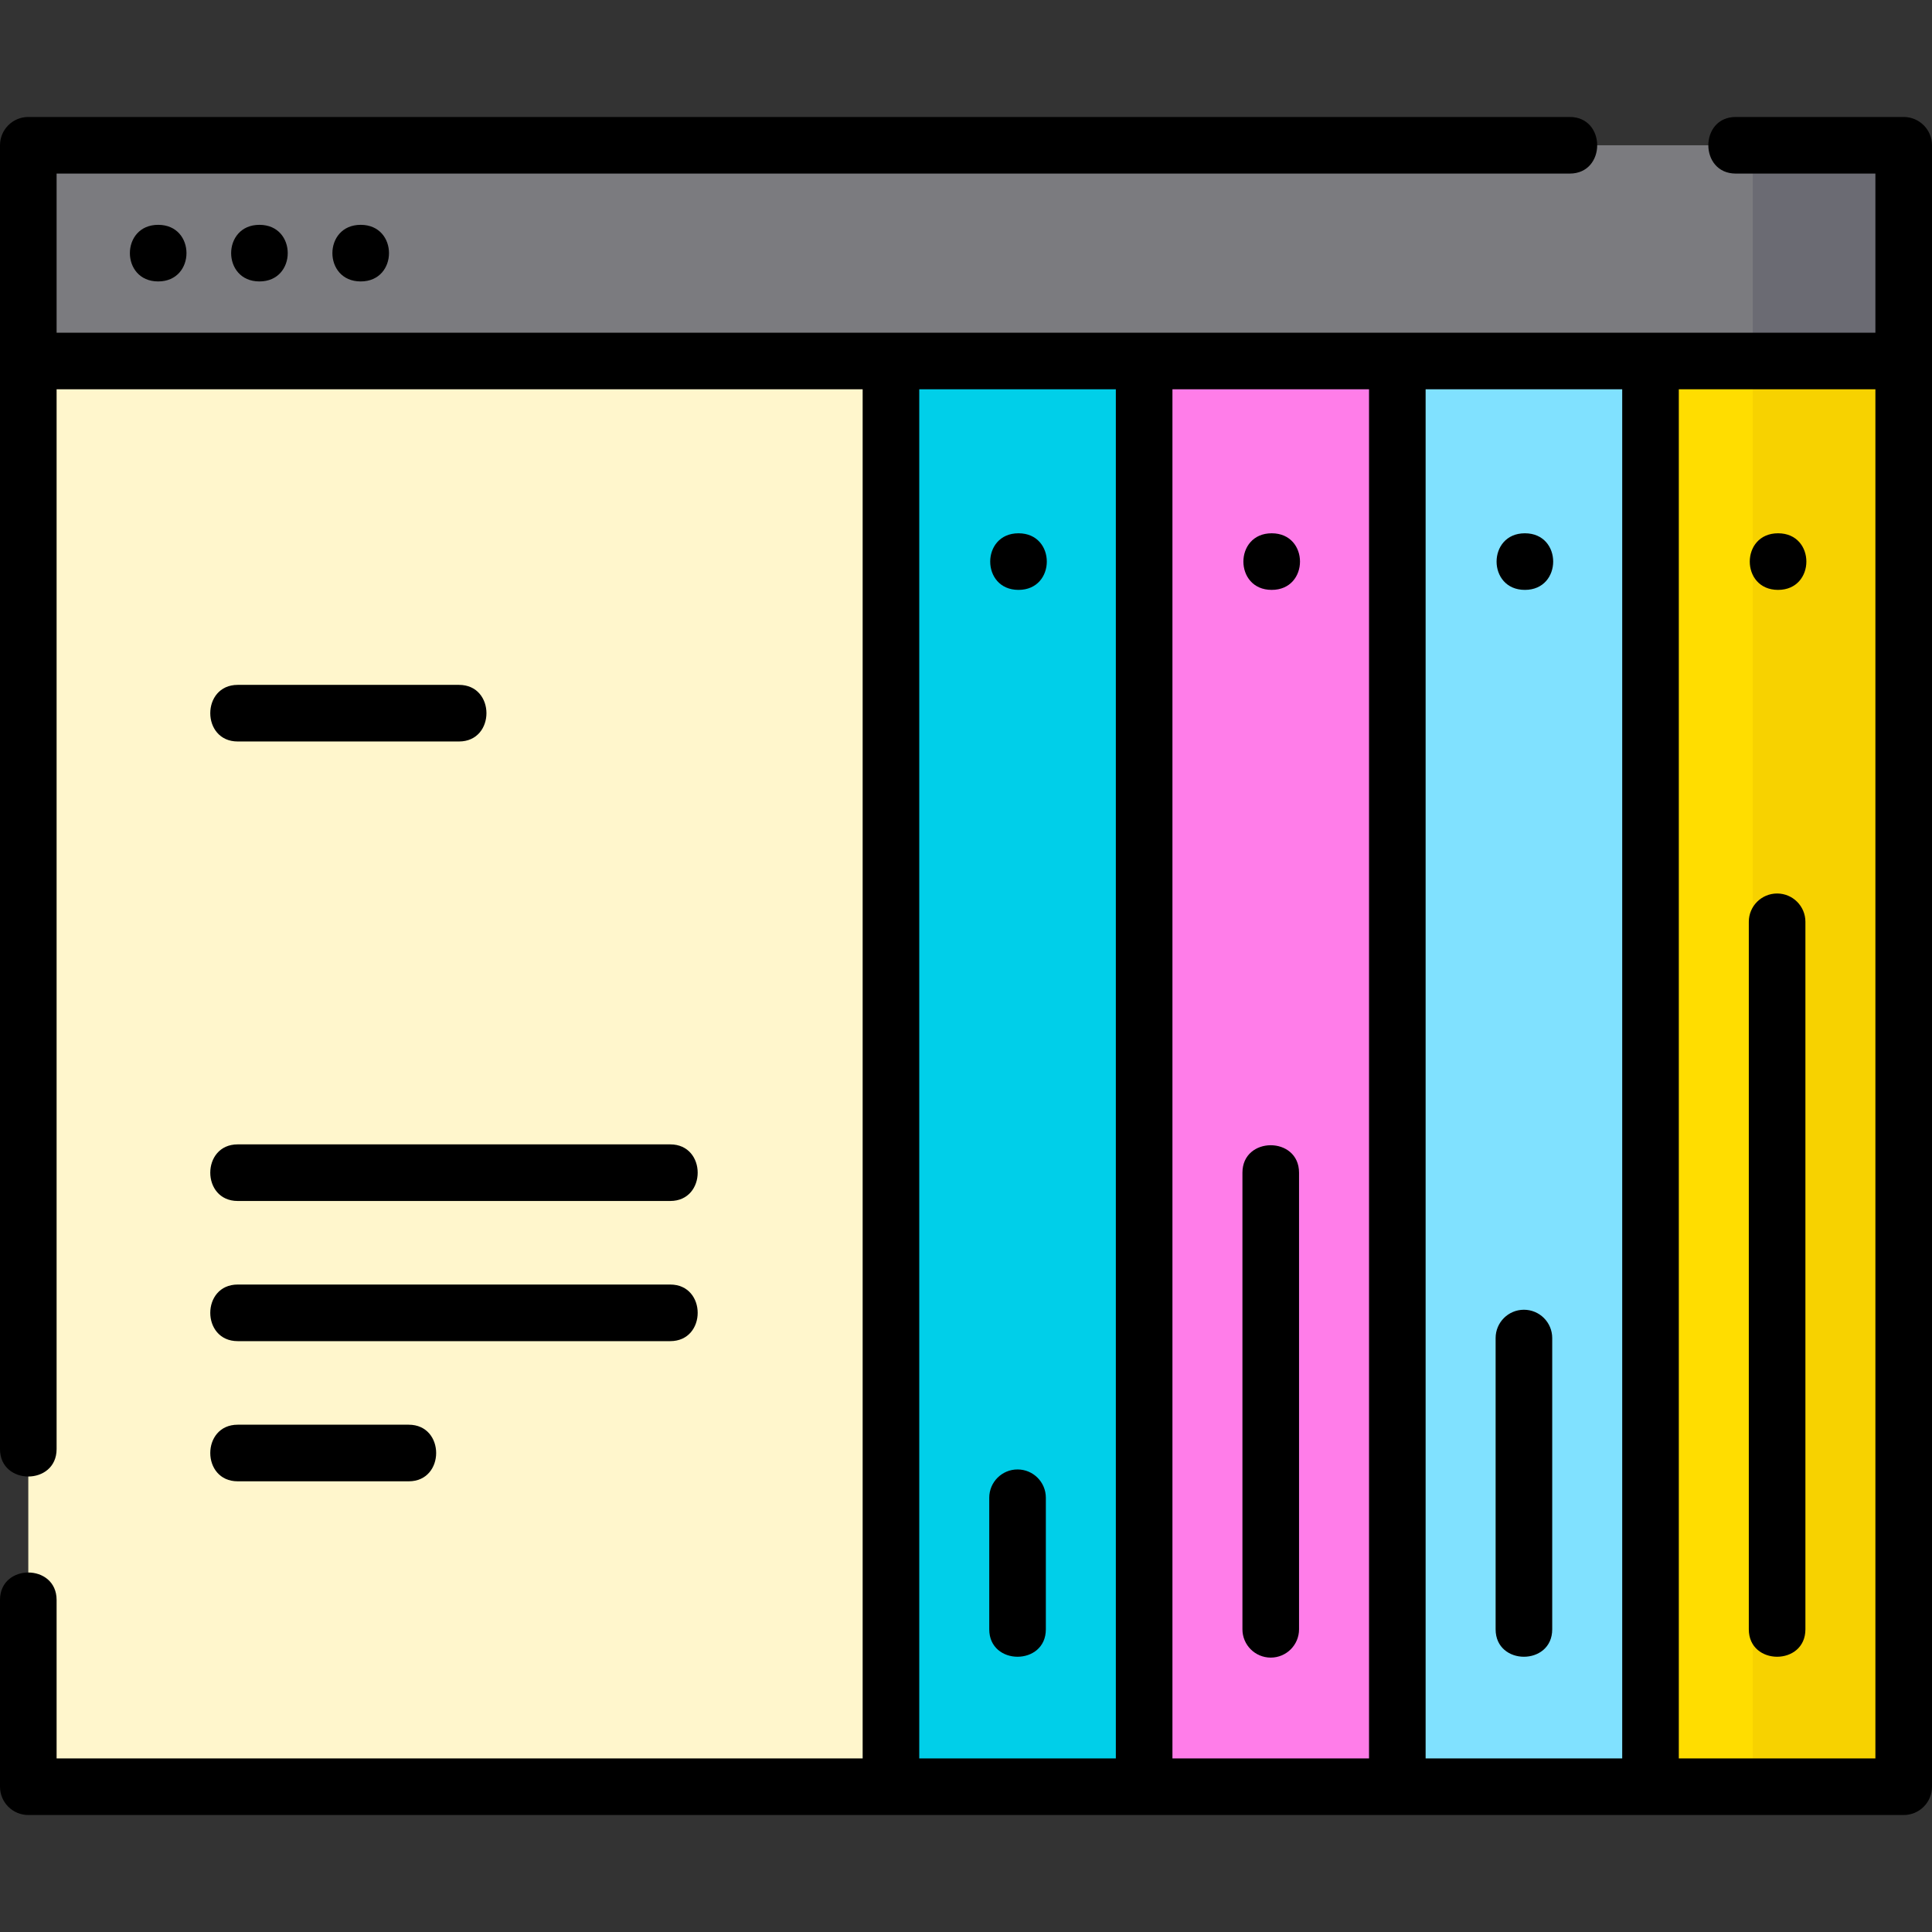 <svg id="Layer_1" enable-background="new 0 0 512 512" height="512" viewBox="0 0 512 512" width="512" xmlns="http://www.w3.org/2000/svg"><rect x="0" y="0" width="512" height="512" fill="#333333" stroke="none"/><g><g><g><g><path d="m7.5 38.5h497v435h-497z" fill="#fff6cc"/><path d="m7.5 38.5h497v57.167h-497z" fill="#7b7b7f"/><path d="m464.5 38.5h40v57.167h-40z" fill="#6b6b73"/></g><g><path d="m236.112 95.667h67.097v377.833h-67.097z" fill="#00cfe9"/><path d="m303.209 95.667h67.097v377.833h-67.097z" fill="#ff7de9"/><path d="m370.306 95.667h67.097v377.833h-67.097z" fill="#80e1ff"/><path d="m437.403 95.667h67.097v377.833h-67.097z" fill="#fd0"/><path d="m464.5 95.667h40v377.833h-40z" fill="#f7d200"/></g></g></g><g><path d="m41.922 74.583c9.992 0 10.008-15 0-15-9.992 0-10.008 15 0 15z"/><path d="m68.755 74.583c9.992 0 10.008-15 0-15-9.992 0-10.008 15 0 15z"/><path d="m95.589 74.583c9.992 0 10.008-15 0-15-9.992 0-10.009 15 0 15z"/><path d="m504.5 31h-44.5c-9.697 0-9.697 15 0 15h37v42.167h-482v-42.167h401c9.697 0 9.697-15 0-15h-408.5c-4.142 0-7.5 3.357-7.5 7.5v345.518c0 9.697 15 9.697 15 0v-280.851h213.612v362.833h-213.612v-41.996c0-9.697-15-9.697-15 0v49.496c0 4.143 3.358 7.5 7.5 7.5h497c4.142 0 7.5-3.357 7.5-7.5v-435c0-4.143-3.358-7.5-7.5-7.5zm-126.694 72.167h52.097v362.833h-52.097zm-15 362.833h-52.097v-362.833h52.097zm-119.194-362.833h52.097v362.833h-52.097zm201.291 362.833v-362.833h52.097v362.833z"/><path d="m62.997 355.417h114.624c9.697 0 9.697-15 0-15h-114.624c-9.697 0-9.697 15 0 15z"/><path d="m62.997 318.272h114.624c9.697 0 9.697-15 0-15h-114.624c-9.697 0-9.697 15 0 15z"/><path d="m62.997 392.562h45.316c9.697 0 9.697-15 0-15h-45.316c-9.697 0-9.697 15 0 15z"/><path d="m62.997 196.5h58.645c9.697 0 9.697-15 0-15h-58.645c-9.697 0-9.697 15 0 15z"/><path d="m269.661 389.418c-4.142 0-7.5 3.357-7.5 7.5v34.865c0 9.697 15 9.697 15 0v-34.865c0-4.143-3.358-7.5-7.5-7.5z"/><path d="m336.758 439.283c4.142 0 7.5-3.357 7.5-7.5v-121.011c0-9.697-15-9.697-15 0v121.011c0 4.143 3.358 7.5 7.5 7.5z"/><path d="m403.854 347.096c-4.142 0-7.5 3.357-7.5 7.5v77.188c0 9.697 15 9.697 15 0v-77.188c0-4.143-3.357-7.5-7.5-7.5z"/><path d="m470.952 236.786c-4.142 0-7.5 3.357-7.5 7.5v187.497c0 9.697 15 9.697 15 0v-187.497c0-4.142-3.358-7.5-7.5-7.5z"/><path d="m269.916 156.326c9.992 0 10.008-15 0-15-9.992 0-10.008 15 0 15z"/><path d="m337.013 156.326c9.992 0 10.008-15 0-15-9.992 0-10.008 15 0 15z"/><path d="m404.11 156.326c9.992 0 10.008-15 0-15-9.992 0-10.008 15 0 15z"/><path d="m471.207 156.326c9.992 0 10.008-15 0-15-9.992 0-10.009 15 0 15z"/></g></g></svg>